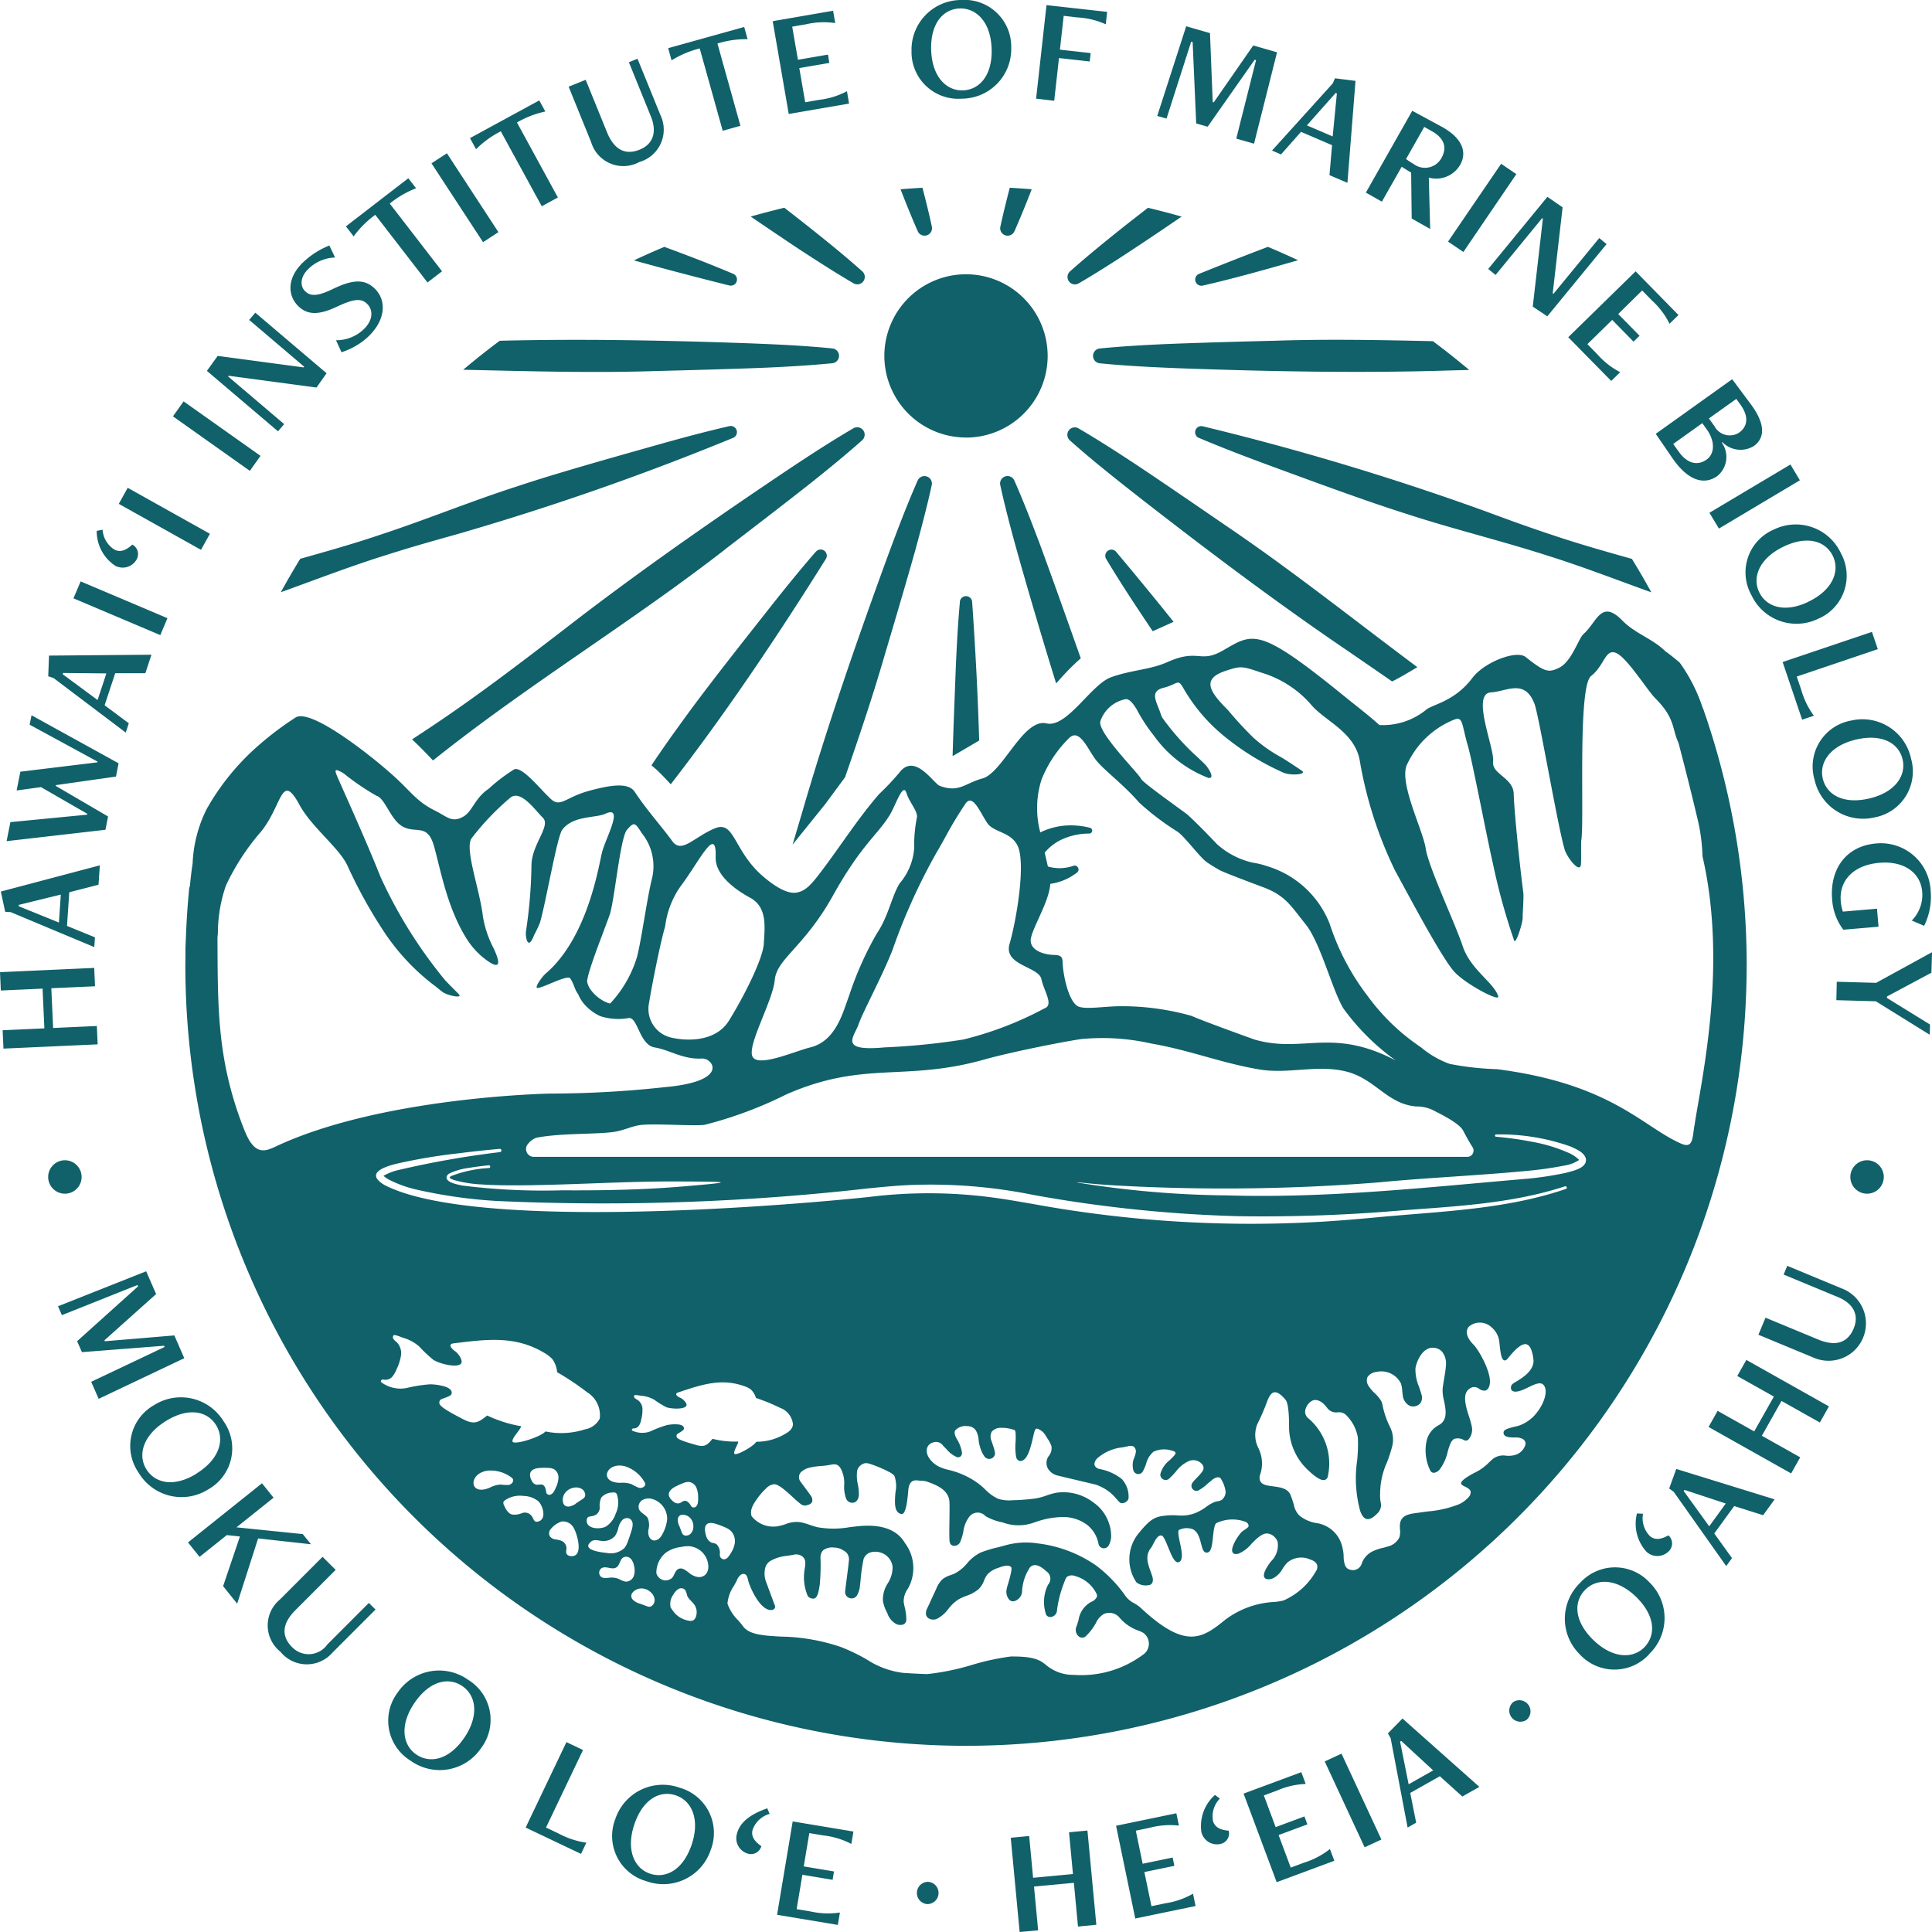 <svg xmlns="http://www.w3.org/2000/svg" xmlns:xlink="http://www.w3.org/1999/xlink" width="141" height="141" viewBox="0 0 141 141">
  <defs>
    <clipPath id="clip-path">
      <rect id="Rectangle_1056" data-name="Rectangle 1056" width="141" height="141" fill="#fff"/>
    </clipPath>
  </defs>
  <g id="Group_5845" data-name="Group 5845" clip-path="url(#clip-path)">
    <path id="Path_14625" data-name="Path 14625" d="M6.935,71.979l-3.19.145.132,2.9,3.19-.145.061,1.339-6.875.311-.061-1.34,3.046-.138-.132-2.9L.06,72.289,0,70.95l6.875-.311Zm.255-7.41-2.134.549-.167,2.457,2.04.832-.048.714L.785,66.57l-.406-.027L.06,65.066l7.226-1.912ZM1.373,66.038l-.007.1L4.3,67.328l.138-2.04-3.064.751Zm7.09-9.362L4.074,57.3l-.01.054,3.823,2.234-.192.97-7.213.83L.758,60l5.6-.543.013-.065L2.991,57.445l-1.777.244.272-1.369,5.623-.683.01-.054L2.164,52.889,2.3,52.2l6.355,3.507-.192.97Zm2.145-7.544-2.2,0-.772,2.339L9.4,52.786l-.223.678L3.907,49.483l-.387-.128.057-1.509,7.476-.064-.444,1.347Zm-6-.018-.031.094,2.545,1.88.641-1.942ZM11.7,46.35,5.361,43.666l.525-1.235,6.335,2.684ZM7.489,38.661a1.84,1.84,0,0,0,.878,1.458c.4.2.812.068,1.288-.374a.783.783,0,0,1,.31,1.094,1.163,1.163,0,0,1-1.557.45,3.02,3.02,0,0,1-1.349-2.546l.432-.082Zm7.18,1.466-6-3.356L9.32,35.6l6,3.356Zm3.566-5.764-5.612-3.977.777-1.094,5.612,3.977Zm4.867-6.08-6.411-.859-.043.049,4.091,3.479-.449.527L15.1,27.067l.788-1.093,6.269.84.043-.051-4.015-3.415.449-.527,5.2,4.419L23.1,28.281Zm1.416-3.451a2.906,2.906,0,0,0,1.995-.771c.746-.7.707-1.433.313-1.85-.43-.456-.96-.426-2.209.158-1.305.621-2.194.672-2.91-.09-.7-.745-.788-2.007.448-3.167a5.989,5.989,0,0,1,1.882-1.195l.417.876a2.911,2.911,0,0,0-1.933.819c-.593.557-.645,1.225-.283,1.61.438.464,1.025.366,2.085-.146,1.51-.724,2.367-.713,3.1.064.769.817.742,2.216-.573,3.451a5.125,5.125,0,0,1-1.927,1.115l-.4-.875ZM31.2,20.615l-3.812-4.938a7.1,7.1,0,0,0-1.578,1.576l-.564-.732L29.8,13.009l.564.732a7.035,7.035,0,0,0-1.919,1.116L32.261,19.8Zm4.055-2.94L31.491,11.92l1.125-.733,3.759,5.755Zm4.286-2.618L36.549,9.583a7.1,7.1,0,0,0-1.806,1.308L34.3,10.08l5.056-2.752.443.811a7.056,7.056,0,0,0-2.07.8l2.987,5.474-1.18.642ZM45.894,4.544l.632-.257L48.2,8.4a2.457,2.457,0,0,1-1.543,3.425,2.448,2.448,0,0,1-3.513-1.448L41.5,6.326l1.245-.5,1.553,3.82c.555,1.366,1.406,1.673,2.384,1.276,1-.406,1.278-1.3.818-2.431l-1.6-3.943Zm6.85,5L51.067,3.536a7.132,7.132,0,0,0-2.055.869l-.248-.89L54.312,1.97l.248.89a7.007,7.007,0,0,0-2.2.316l1.677,6.005Zm4.819-1.226-1.17-6.772L60.8.784l.155.9a5.722,5.722,0,0,0-2.119.086l-1.02.176.418,2.416,2.192-.377.1.607-2.192.377.431,2.493,1.02-.176a5.764,5.764,0,0,0,2.026-.627l.155.9-4.4.759ZM70.193,7.2A3.408,3.408,0,0,1,66.525,3.72,3.625,3.625,0,0,1,70.121,0,3.414,3.414,0,0,1,73.8,3.491,3.618,3.618,0,0,1,70.194,7.2Zm2.179-3.553C72.34,1.68,71.31.6,70.077.617c-1.2.02-2.153,1.036-2.121,2.948.031,1.968,1.062,3.051,2.285,3.031,1.2-.02,2.163-1.036,2.133-2.948Zm3.243,3.558.76-6.831L80.8.866l-.1.907a5.736,5.736,0,0,0-2.06-.5L77.63,1.155l-.276,2.47,2.244.249-.068.612-2.244-.249-.348,3.115L75.614,7.2Zm14.612,2.9,1.441-5.718-.1-.027L88.137,9.247,87.3,9.009l-.259-5.94-.106-.03-1.8,5.615-.678-.193L86.57,1.917l1.736.5.2,5.031.075.021,2.883-4.152,1.736.5-1.679,6.668-1.292-.368Zm6.8,2.683.189-2.193-2.266-.973L93.491,11.27l-.657-.282,4.432-4.9.161-.374,1.5.189-.59,7.441-1.3-.559Zm.543-5.966-.091-.039-2.1,2.367,1.881.807.307-3.136Zm5.457,9.125-.039-3.346-.692-.429-1.444,2.545-1.169-.661,3.386-5.971,2.111,1.143c1.578.854,1.9,1.9,1.378,2.813a2.023,2.023,0,0,1-2.282.922l.1,3.747-1.351-.764Zm.917-6.685-1.329,2.344a6.263,6.263,0,0,0,.563.369,1.371,1.371,0,0,0,2.014-.428c.439-.775.218-1.456-.683-1.966l-.566-.32Zm1.736,8.37,3.875-5.679,1.11.755L106.8,18.389Zm6.183,4.745.738-6.417-.051-.042-3.4,4.15-.537-.44,4.319-5.264,1.109.766-.721,6.275.051.042,3.343-4.073.537.439-4.326,5.273-1.057-.708Zm2.59,2.234,4.917-4.809,3.128,3.189-.653.639a5.7,5.7,0,0,0-1.275-1.693l-.723-.738L118.1,22.917l1.557,1.587-.44.43-1.557-1.587-1.809,1.77.724.738a5.742,5.742,0,0,0,1.668,1.308l-.653.639Zm6.386,7.051,5.578-3.986,1.343,1.8c1.168,1.572.991,2.536.231,3.08a1.86,1.86,0,0,1-2.288-.284l-.045.033a1.794,1.794,0,0,1-.325,2.436c-.967.691-2.155.336-3.285-1.316l-1.207-1.76Zm1.685,1.312c.635.886,1.385,1.025,2.029.565.583-.416.638-1.321.009-2.2l-.326-.456-2.123,1.517.41.573Zm2.593-1.881a1.264,1.264,0,0,0,1.807.48c.609-.436.729-1.156.114-2.014l-.32-.447-2,1.427Zm-.36,6.331L130.67,33.9l.688,1.152-5.908,3.523Zm3.055,5.992a3.4,3.4,0,0,1,1.659-4.775,3.631,3.631,0,0,1,4.879,1.732,3.41,3.41,0,0,1-1.664,4.789A3.625,3.625,0,0,1,127.817,43.419Zm4.141.511c1.782-.843,2.343-2.226,1.816-3.34-.514-1.083-1.834-1.53-3.566-.711-1.782.843-2.344,2.226-1.82,3.33C128.9,44.292,130.227,44.748,131.958,43.931Zm-1.855,4.39,6.52-2.2.427,1.26-5.915,2,.324.959a6.015,6.015,0,0,0,.924,1.9l-.856.288L130.1,48.321Zm2.319,8.55a3.406,3.406,0,0,1,2.691-4.281,3.628,3.628,0,0,1,4.364,2.782,3.411,3.411,0,0,1-2.7,4.294A3.621,3.621,0,0,1,132.422,56.871Zm3.921,1.427c1.926-.421,2.785-1.645,2.521-2.847-.257-1.171-1.443-1.9-3.315-1.492-1.925.421-2.785,1.645-2.522,2.837.257,1.171,1.444,1.912,3.316,1.5Zm.647,8.024.112,1.315-2.567.219a4.086,4.086,0,0,1-.817-2.193c-.192-2.246,1.034-3.918,3.2-4.1A3.632,3.632,0,0,1,140.9,65a4.752,4.752,0,0,1-.476,2.568l-.9-.387a2.649,2.649,0,0,0,.758-2.117c-.112-1.315-1.266-2.254-3.119-2.095-1.953.167-2.946,1.345-2.822,2.791a3.136,3.136,0,0,0,.154.771l2.491-.213Zm-2.935,5.331,2.872.081L141,69.494l-.042,1.495-3.243,1.735,0,.11,3.14,1.936-.021.747-3.93-2.442-2.884-.081Zm-127.4,29.2,5.362-2.543-.04-.091-5.993.467-.35-.8,4.447-4-.044-.1-5.514,2.2-.283-.648,6.433-2.553.726,1.662L7.623,97.816l.031.07,5.07-.425.726,1.662L7.2,102.09l-.541-1.236Zm3.476,6.644a3.421,3.421,0,0,1,1.131-4.953,3.651,3.651,0,0,1,5.066,1.194,3.427,3.427,0,0,1-1.135,4.969,3.646,3.646,0,0,1-5.063-1.211Zm4.2.057c1.688-1.037,2.1-2.484,1.446-3.538-.632-1.026-2-1.326-3.642-.318-1.688,1.037-2.1,2.483-1.451,3.528C11.316,108.255,12.69,108.564,14.331,107.556Zm1.955,8.215,1.229-3.631-.958-.1-1.987,1.589-.844-1.053,5.4-4.318.844,1.052-2.705,2.163,4.836.494.6.742-3.859-.426-1.528,4.762-1.024-1.277Zm10.638,1.219.486.484-3.159,3.161a2.477,2.477,0,0,1-3.78-.082,2.452,2.452,0,0,1-.035-3.814l3.111-3.114.956.952-2.932,2.934c-1.048,1.049-1,1.956-.247,2.706a1.671,1.671,0,0,0,2.575-.2ZM29.969,128.5a3.421,3.421,0,0,1-.935-4.994,3.652,3.652,0,0,1,5.125-.916,3.426,3.426,0,0,1,.938,5.01A3.644,3.644,0,0,1,29.969,128.5Zm3.872-1.615c1.135-1.622.934-3.111-.082-3.819-.989-.69-2.364-.422-3.468,1.155-1.135,1.622-.934,3.11.073,3.812C31.353,128.722,32.737,128.461,33.841,126.884Zm4.521,6.493,2.977-6.236,1.21.575-2.7,5.659.92.437a6.088,6.088,0,0,0,2.023.669l-.39.817-4.038-1.921Zm8.807,3.912a3.422,3.422,0,0,1-2.256-4.554,3.648,3.648,0,0,1,4.683-2.268,3.429,3.429,0,0,1,2.264,4.568,3.643,3.643,0,0,1-4.691,2.255Zm3.288-2.6c.652-1.869.055-3.247-1.117-3.655-1.139-.4-2.39.234-3.024,2.05-.652,1.87-.055,3.247,1.106,3.651C48.561,137.13,49.823,136.5,50.457,134.687Zm5.71-2.31a1.847,1.847,0,0,0-1.246,1.174c-.108.439.107.811.644,1.183a.789.789,0,0,1-1.01.537,1.167,1.167,0,0,1-.776-1.431c.23-.934,1.13-1.487,2.217-1.869l.174.407Zm.545,7.363,1.139-6.814,4.433.739-.152.906a5.74,5.74,0,0,0-2.04-.621l-1.027-.171-.406,2.431,2.206.368-.1.61-2.206-.367-.419,2.508,1.027.171a5.773,5.773,0,0,0,2.131.075l-.152.906-4.433-.74Zm10.961-.78a.813.813,0,0,1,.067-1.624.813.813,0,0,1-.065,1.624Zm11,1.639-.3-3.191-2.909.273.3,3.192L74.415,141l-.649-6.878,1.344-.127.287,3.049,2.909-.274-.287-3.048,1.344-.127.649,6.878Zm4.179-.591-1.4-6.765,4.4-.911.187.9a5.755,5.755,0,0,0-2.127.158l-1.019.211.5,2.415,2.189-.453.125.606-2.189.453.516,2.49,1.019-.211a5.777,5.777,0,0,0,2.014-.7l.187.9-4.4.911Zm6.175-8.748a1.848,1.848,0,0,0-.5,1.639c.125.435.5.65,1.148.705a.787.787,0,0,1-.607.968,1.17,1.17,0,0,1-1.387-.856,3.037,3.037,0,0,1,.989-2.722Zm4.15,6.112L90.759,130.9l4.213-1.565.32.86a5.732,5.732,0,0,0-2.078.477l-.976.363.861,2.31,2.1-.779.215.58-2.1.779L94.2,136.3l.976-.363a5.774,5.774,0,0,0,1.885-.995l.32.86-4.213,1.565Zm6.415-2.556-2.912-6.267,1.225-.568,2.912,6.267Zm7.131-3.707-1.644-1.482-2.157,1.222.432,2.171-.625.355-1.237-6.518-.2-.356,1.064-1.085,5.612,4.99-1.242.7Zm-4.458-4.056-.086.049.625,3.115,1.791-1.015Zm9.144-1.537a.813.813,0,0,1-.972-1.3.813.813,0,0,1,.972,1.3Zm8.971-4.813a3.433,3.433,0,0,1-5.088.029,3.64,3.64,0,0,1,.011-5.2,3.438,3.438,0,0,1,5.1-.029A3.632,3.632,0,0,1,120.374,120.7Zm-.9-4.092c-1.4-1.4-2.9-1.472-3.779-.6-.857.85-.837,2.248.519,3.613,1.4,1.4,2.9,1.473,3.771.608C120.842,119.383,120.83,117.977,119.474,116.611Zm.43-6.138a1.846,1.846,0,0,0,.508,1.635c.349.29.777.26,1.347-.058a.789.789,0,0,1,.039,1.143,1.17,1.17,0,0,1-1.629.066,3.04,3.04,0,0,1-.707-2.809l.443.023Zm8.768.106-2.113-.669-1.455,2,1.293,1.8-.422.581-3.831-5.42-.332-.24.518-1.429,7.179,2.22-.839,1.155Zm-5.741-1.847-.059.081,1.862,2.576,1.209-1.664Zm9.879-4.92-2.8-1.573-1.434,2.542,2.8,1.573-.662,1.175-6.028-3.391.662-1.175,2.671,1.5,1.435-2.543-2.672-1.5.663-1.175,6.028,3.391Zm-2.643-10.8.263-.633,4.13,1.713A2.727,2.727,0,0,1,132.4,99.1l-4.069-1.688.518-1.246,3.834,1.59c1.371.569,2.191.179,2.6-.8.417-1-.03-1.831-1.163-2.3l-3.957-1.641ZM127.476,70.5a56.76,56.76,0,0,0-2.868-17.868c-.005-.018-.012-.035-.017-.053-.037-.112-.088-.262-.149-.436s-.107-.322-.163-.481l0,.044a12.066,12.066,0,0,0-1.689-3.343c-.332-.29-.682-.569-1.05-.833-.929-.92-2.208-1.287-3.134-2.238-1.565-1.6-1.853.113-2.833.972-.372.326-.867,2.031-1.8,2.477-.743.355-1.015.338-2.424-.788-.677-.54-3.019.368-3.89,1.52-1.3,1.724-2.864,1.913-3.373,2.322a4.991,4.991,0,0,1-3.417,1.118c-.845-.761-1.535-1.269-2.518-2.069-6.254-5.086-6.661-4.672-8.847-3.4-1.769,1.032-1.773-.164-4.13.887-1.245.554-2.652.57-4.1,1.1s-3.207,3.711-4.7,3.364c-1.7-.394-3.186,3.6-4.671,4.016-1.309.365-1.716,1.06-3.114.544-.458-.17-1.837-2.482-2.974-.943a18.73,18.73,0,0,1-1.455,1.54C62.6,59.748,61.38,61.7,59.888,63.661c-.675.889-1.109,1.389-1.782,1.484-.259.036-.95.069-2.41-1.179-2.165-1.85-2.072-4.107-3.51-3.517-1.561.642-2.433,1.893-3.13.929-.769-1.066-1.874-2.28-2.721-3.575-.458-.7-1.678-.541-3.354-.085s-2.068,1.226-2.753.617c-.738-.655-2.067-2.391-2.687-2.194a12.408,12.408,0,0,0-1.889,1.436c-1.014.676-1.161,1.643-1.856,2.032-.824.46-1.187-.022-2.026-.437-1.391-.689-1.74-1.375-3.106-2.6-1.775-1.591-6.081-4.949-7.12-4.189a22.8,22.8,0,0,0-3.276,2.564,17.744,17.744,0,0,0-2.857,3.539c-.124.2-.205.357-.294.494a9.707,9.707,0,0,0-1.059,4.041c-.081.51-.15,1.127-.213,1.767l-.021-.1q-.149,1.456-.222,2.932-.022.438-.037.879c-.016.354-.031.7-.031.779,0,.121,0,.243,0,.364,0,.287-.007.573-.007.861a56.973,56.973,0,0,0,113.945.266c0-.012,0-.025,0-.037V70.5ZM78.7,63.381a.282.282,0,0,0-.347-.2,3.018,3.018,0,0,1-1.878.056c-.068-.309-.149-.65-.234-1.008a3.625,3.625,0,0,1,1.2-.939,4.737,4.737,0,0,1,2.043-.455.215.215,0,0,0,.055-.425,5.694,5.694,0,0,0-1.795-.159,5.03,5.03,0,0,0-1.822.5,6.879,6.879,0,0,1,.089-3.85,8.8,8.8,0,0,1,2.048-3.068c.7-.634,1.267.693,1.82,1.492s2,1.8,3.267,3.256a19.172,19.172,0,0,0,2.8,2.123c.559.4,1.628,1.873,2.129,2.219.28.192.572.372.871.543.163.132,2.407.972,3.228,1.278,1.631.61,2,1.325,3.1,2.695s1.889,4.625,2.747,6.128a16.744,16.744,0,0,0,3.843,3.828c-4.672-2.444-6.746-.5-10.3-1.525,0,0-3.5-1.25-4.623-1.735a18.657,18.657,0,0,0-5.077-.7c-1.284-.009-2.8.3-3.27-.039-.63-.453-.97-2.16-1.029-2.924-.038-.486.052-.766-.628-.779s-1.658-.279-1.715-1,1.354-2.819,1.428-4.188a4.065,4.065,0,0,0,1.652-.614c.172-.133.473-.237.4-.507ZM33.091,86.107a8.935,8.935,0,0,0,2.108.338c.96.064,1.925.066,2.891.06,3.861-.031,7.74-.312,11.6-.279,3.8.013,3.968.043.014.374-2.9.241-5.8.286-8.71.271a47.327,47.327,0,0,1-7.271-.351c-.317-.076-1.328-.231-1.1-.716a.545.545,0,0,1,.168-.159,4.639,4.639,0,0,1,1.43-.41c.481-.082.963-.141,1.446-.19a.1.1,0,0,1,.021.2,8.879,8.879,0,0,0-2.773.591c-.048.034-.093.065-.1.1.037.074.158.124.268.168Zm5.834-1.679a.568.568,0,0,1-.383-.952,1.349,1.349,0,0,1,.613-.445c1.722-.326,3.838-.236,5.429-.394.952-.1,1.484-.472,2.277-.543,1.088-.1,3.991.106,4.586-.009a29.458,29.458,0,0,0,5.932-2.211c5.7-2.5,8.632-.908,14.446-2.546,1.752-.493,5.271-1.216,7.039-1.49a16.056,16.056,0,0,1,5.16.322c2.837.487,5.025,1.4,7.864,1.887,2.138.367,4.27-.382,6.394.163,2.094.539,2.949,2.354,5.063,2.541a2.829,2.829,0,0,1,1.174.237c.376.206,1.951.924,2.268,1.535.143.275.441.826.676,1.19a.458.458,0,0,1-.353.715H38.925ZM68.423,62.1c.717-1.221.933-1.786,2.029-3.433.539-.811,1.088.654,1.612,1.417.491.715,1.938.622,2.3,1.907.436,1.544-.229,5.331-.686,6.9S75.8,70.536,76,71.449s.927,1.906.218,2.148a25.1,25.1,0,0,1-5.92,2.27,50.635,50.635,0,0,1-5.744.573c-3.391.316-2.215-.759-1.9-1.672s1.742-3.537,2.486-5.449A43.579,43.579,0,0,1,68.42,62.1Zm-7.644,3.28c2.086-3.738,3.2-4.366,4.143-5.877.456-.732.981-2.463,1.238-1.613.195.642.849,1.346.756,1.769a10.82,10.82,0,0,0-.2,2.27,4.418,4.418,0,0,1-1.057,2.539c-.571.913-.828,2.425-1.658,3.643a24.17,24.17,0,0,0-2.029,4.545c-.457,1.227-.963,3.327-2.833,3.784-1.144.279-3.857,1.508-4.228.652s1.49-4.037,1.633-5.577S58.693,69.118,60.779,65.382ZM49.659,64.7c1.387-1.842,2.645-4.565,2.571-2.138-.039,1.287,1.39,2.345,2.522,2.96,1.276.692,1.054,2.178.993,3.344-.057,1.084-1.421,3.81-2.543,5.62-.993,1.6-3.14,1.475-4.143,1.255a2.147,2.147,0,0,1-1.686-2.568c.21-1.325.857-4.536,1.172-5.564a6.413,6.413,0,0,1,1.114-2.91Zm-3.9-4.14c.5-.571.571-.571,1.067.228a3.845,3.845,0,0,1,.775,3.256c-.382,1.484-.776,4.527-1.119,5.82a8.644,8.644,0,0,1-1.954,3.377c-.657-.142-1.638-.947-1.681-1.666.026-.138.055-.278.091-.417.3-1.141,1.219-3.424,1.562-4.413s.763-5.615,1.258-6.185ZM17.871,82.569c-2.027-5.075-1.972-8.888-2-13.976a3.244,3.244,0,0,1,.03-.451,10.725,10.725,0,0,1,.585-3.509A16.906,16.906,0,0,1,18.959,60.8c1.655-1.921,1.531-4.582,2.9-2.057.886,1.636,2.942,3.173,3.513,4.466a35.056,35.056,0,0,0,2.705,4.869,15.931,15.931,0,0,0,3.772,3.956c.152.129.3.248.447.359.341.256,1.484.5,1.2.179-.1-.116-.937-.938-1.04-1.07A34.163,34.163,0,0,1,27.772,64c-1.067-2.7-3.01-6.961-3.163-7.342s-.291-.672.472-.215a18,18,0,0,0,2.4,1.636c.648.19,1.029,1.826,1.982,2.283s1.739-.241,2.2,1.356.914,4.337,2.286,6.619a5.7,5.7,0,0,0,1.291,1.529c.443.356,1.716,1.333.785-.659a7.614,7.614,0,0,1-.78-2.315c-.229-1.979-1.359-4.954-.826-5.714A18.81,18.81,0,0,1,37.264,58.2c.768-.575,1.83.977,2.345,1.469.644.614-.861,1.98-.823,3.578a35.171,35.171,0,0,1-.4,4.727c-.053.343.123,1.516.6.256a8.151,8.151,0,0,0,.414-.873c.419-1.369,1.253-6.291,1.633-6.8.792-1.054,2.423-.836,3.148-1.17,1.4-.646.02,1.766-.247,2.832-.24.957-1.033,6.22-4.127,8.848-.23.2-.866,1.064-.564,1.038.466-.04,2.17-.99,2.372-.7.277.4.315.8.556,1.119a.292.292,0,0,0,.021.021,2.618,2.618,0,0,0,.563.865,3.452,3.452,0,0,0,1.052.749,4.289,4.289,0,0,0,2.035.146c.705-.168.8,1.95,1.938,2.14s2.048.884,3.458.809c.78-.042,2.076,1.668-2.746,2.09a76.821,76.821,0,0,1-8.3.466s-12.3.21-20.084,3.87c-.746.351-1.522.664-2.23-1.109Zm14.2,19.844a.272.272,0,0,1,.082-.265c.166-.107.744-.226.8-.416.086-.3-.251-.48-.589-.568a3.993,3.993,0,0,0-.972-.135,10.271,10.271,0,0,0-1.749.277,2.343,2.343,0,0,1-1.827-.436.125.125,0,0,1,.023-.154c.067-.058.167-.028.255-.017a.666.666,0,0,0,.549-.243,1.939,1.939,0,0,0,.306-.54,3.446,3.446,0,0,0,.315-.99,1.154,1.154,0,0,0-.3-.96,1.658,1.658,0,0,1-.226-.213.254.254,0,0,1-.029-.288c.077-.106.573.13.7.163a3.129,3.129,0,0,1,1.189.644,9.279,9.279,0,0,0,1.054.989c.521.3,1.787.6,2.012.231.133-.221-.235-.745-.455-.88-.1-.06-.637-.507-.1-.573,2.434-.3,4.495-.569,6.6.687a2.525,2.525,0,0,1,.606.467,1.931,1.931,0,0,1,.345.953,19.1,19.1,0,0,1,2.181,1.458,1.961,1.961,0,0,1,.929,1.925,1.5,1.5,0,0,1-1.095.792,5.634,5.634,0,0,1-2.869.148c-.324.4-2.322,1.033-2.4.732-.063-.252.568-.844.632-1.112a9.479,9.479,0,0,1-2.482-.783c-.571.443-.886.724-1.728.283-.556-.291-1.737-.878-1.763-1.173Zm3.676,6.156c-1.522.661-1.595-1.045-.157-1.239a2.531,2.531,0,0,1,1.676.456.436.436,0,0,1,.163.156c.092.181-.1.393-.3.43a3.461,3.461,0,0,1-.609-.029,1.988,1.988,0,0,0-.771.226Zm3.548,2.47c-.324.09-.324-.146-.466-.356a.607.607,0,0,0-.754-.245,1.375,1.375,0,0,1-.705.093c-.3-.084-.464-.4-.59-.685a.319.319,0,0,1-.038-.226.28.28,0,0,1,.089-.111,1.91,1.91,0,0,1,1.374-.332,1.75,1.75,0,0,1,1.087.39C39.611,109.871,39.924,110.862,39.29,111.039Zm.589-2.062a.392.392,0,0,1-.029-.122c-.025-.21-.1-.462-.3-.512a2.73,2.73,0,0,0-.371.017.478.478,0,0,1-.366-.27c-.323-.6-.052-.927.587-.957a5.483,5.483,0,0,1,.666,0,.874.874,0,0,1,.374.1.7.7,0,0,1,.312.616,1.817,1.817,0,0,1-.18.695,2.008,2.008,0,0,1-.163.325.5.5,0,0,1-.243.211.237.237,0,0,1-.285-.1Zm1.711,4.58a.328.328,0,0,1-.267-.2.788.788,0,0,1,.013-.307A.61.61,0,0,0,41,112.46a1.811,1.811,0,0,0-.47-.112.585.585,0,0,1-.406-.236.465.465,0,0,1,.026-.462,1.721,1.721,0,0,1,.842-.609.883.883,0,0,1,.83.392c.269.369.878,2.312-.236,2.125Zm1.074-4.295a.534.534,0,0,1-.175.155l-.452.3.012-.018a.311.311,0,0,1-.137.108,1.2,1.2,0,0,1-.363.138.412.412,0,0,1-.361-.1.435.435,0,0,1-.1-.2.84.84,0,0,1,.167-.716,1.023,1.023,0,0,1,.65-.361.82.82,0,0,1,.522.083.534.534,0,0,1,.277.433.339.339,0,0,1-.044.182Zm.635,1.364a.607.607,0,0,0,.462-.643,1.39,1.39,0,0,1,.124-.7,1.094,1.094,0,0,1,.832-.356.311.311,0,0,1,.227.033.274.274,0,0,1,.078.119,1.9,1.9,0,0,1-.1,1.408,1.75,1.75,0,0,1-.7.917c-.388.218-1.43.217-1.408-.439.012-.336.238-.265.481-.337Zm3.586-7.817a.838.838,0,0,0-.354-.639,1.126,1.126,0,0,1-.191-.119.185.185,0,0,1-.063-.2c.039-.086.426.011.521.015a2.277,2.277,0,0,1,.939.285,6.667,6.667,0,0,0,.892.551c.413.134,1.359.169,1.464-.127.063-.176-.274-.495-.451-.561-.076-.028-.527-.268-.15-.393,1.688-.563,3.113-1.054,4.791-.467a1.861,1.861,0,0,1,.5.243,1.4,1.4,0,0,1,.383.628,14,14,0,0,1,1.762.721,1.426,1.426,0,0,1,.94,1.234c-.072.412-.409.57-.664.721a4.081,4.081,0,0,1-2.018.521c-.172.327-1.5,1.069-1.6.867-.081-.169.281-.682.287-.882a6.786,6.786,0,0,1-1.878-.2c-.342.4-.525.643-1.187.452-.438-.127-1.362-.373-1.424-.579a.2.2,0,0,1,.021-.2c.1-.1.5-.269.507-.411.017-.227-.248-.305-.5-.318A2.968,2.968,0,0,0,48.7,104a7.374,7.374,0,0,0-1.2.451,1.711,1.711,0,0,1-1.362-.045.091.091,0,0,1-.007-.113c.039-.05.115-.044.179-.049a.48.48,0,0,0,.355-.252,1.423,1.423,0,0,0,.14-.428,2.467,2.467,0,0,0,.08-.75Zm2.628,8.422a1.1,1.1,0,0,1-.05-.342.365.365,0,0,1,.161-.293.382.382,0,0,1,.191-.047.758.758,0,0,1,.593.284.905.905,0,0,1,.188.637.743.743,0,0,1-.174.438.477.477,0,0,1-.432.157.3.3,0,0,1-.15-.075.465.465,0,0,1-.1-.182l-.17-.452.014.015a.278.278,0,0,1-.068-.141Zm.978-1.251a.358.358,0,0,1-.076-.1c-.109-.181-.277-.382-.485-.345-.123.023-.215.126-.332.167a.477.477,0,0,1-.443-.1c-.541-.423-.426-.826.146-1.113a5.287,5.287,0,0,1,.609-.27.9.9,0,0,1,.381-.064.7.7,0,0,1,.536.436,1.824,1.824,0,0,1,.119.707,1.974,1.974,0,0,1-.017.362.485.485,0,0,1-.137.291.239.239,0,0,1-.3.025Zm-3.213.822c-.159-.271-.537-.377-.652-.669a.571.571,0,0,1,.272-.669.961.961,0,0,1,.764-.046,1.508,1.508,0,0,1,1.024,1.457,2.778,2.778,0,0,1-.347,1.085c-.371.761-1.129.542-1.025-.3A1.359,1.359,0,0,0,47.277,110.8ZM47,108.1a.444.444,0,0,1,.089.206c.013.2-.25.323-.448.278a3.441,3.441,0,0,1-.549-.266,1.963,1.963,0,0,0-.8-.1c-1.659.009-1.053-1.589.346-1.2a2.523,2.523,0,0,1,1.36,1.08Zm-3.877,4.417c.267-.225.6-.047.909-.055a1.078,1.078,0,0,0,.856-.372,1.716,1.716,0,0,0,.238-.575,1.286,1.286,0,0,1,.272-.557.483.483,0,0,1,.568-.119.475.475,0,0,1,.206.383,1.292,1.292,0,0,1-.073.443c-.081.278-.174.553-.274.824a1.635,1.635,0,0,1-.255.488,1.466,1.466,0,0,1-1.3.356C43.936,113.3,42.393,113.134,43.125,112.52Zm2.072,2.732a1.35,1.35,0,0,0-.636-.113c-.231.014-.486.083-.678-.046a.4.4,0,0,1,.012-.636c.344-.214.789.167,1.117-.082.282-.214.221-.749.687-.76a.5.5,0,0,1,.393.212,1.111,1.111,0,0,1,.176.425,1.3,1.3,0,0,1-.009.762.623.623,0,0,1-.586.421,1.524,1.524,0,0,1-.477-.183Zm2.392,1.941a.336.336,0,0,1-.172.073.536.536,0,0,1-.229-.048l-.507-.188H46.7a.329.329,0,0,1-.168-.048,1.248,1.248,0,0,1-.327-.21.409.409,0,0,1-.131-.351.442.442,0,0,1,.1-.2.849.849,0,0,1,.677-.291,1.018,1.018,0,0,1,.677.31.819.819,0,0,1,.243.469.533.533,0,0,1-.184.48Zm3.2.81a.467.467,0,0,1-.186.249.46.46,0,0,1-.289.038,1.774,1.774,0,0,1-1.356-.985l.036.162a1.137,1.137,0,0,1,.158-1.1,1.014,1.014,0,0,1,.372-.4.387.387,0,0,1,.486.082,1.463,1.463,0,0,1,.137.389c.107.293.4.459.559.721A.978.978,0,0,1,50.785,118Zm.686-3.07a.689.689,0,0,1-.587.155,1.3,1.3,0,0,1-.562-.27c-.239-.185-.524-.436-.8-.314-.251.109-.294.443-.47.652a.7.7,0,0,1-1.152-.346,1.9,1.9,0,0,1,.713-1.508,2.451,2.451,0,0,1,1.093-.4,2.587,2.587,0,0,1,.588-.055,1.522,1.522,0,0,1,1.4,1.53A.809.809,0,0,1,51.47,114.933Zm1.074-1.361a.515.515,0,0,1-.013-.154.856.856,0,0,0-.25-.72c-.124-.083-.267-.071-.4-.134a.76.76,0,0,1-.349-.464c-.256-.838.076-1.1.759-.868a6.346,6.346,0,0,1,.707.277,1.2,1.2,0,0,1,.383.267,1.094,1.094,0,0,1,.243.844,1.865,1.865,0,0,1-.29.732,1.65,1.65,0,0,1-.22.309.392.392,0,0,1-.289.144.331.331,0,0,1-.287-.233Zm43.535,1.022a5.044,5.044,0,0,1-2.4,2.21,3.924,3.924,0,0,1-.688.113,6.461,6.461,0,0,0-3.614,1.329c-1.707,1.395-2.917,2.1-6.152-.921a2.52,2.52,0,0,0-.442-.307,1.844,1.844,0,0,1-.62-.5,9.873,9.873,0,0,0-2.189-2.276,9.468,9.468,0,0,0-4.25-1.6c-.124-.018-.24-.033-.354-.043a5.575,5.575,0,0,0-2.018.189c-.179.051-.363.1-.547.144a9.059,9.059,0,0,0-1.224.37,2.971,2.971,0,0,0-1,.793,2.9,2.9,0,0,1-.977.776c-.071.029-.144.055-.217.082a1.905,1.905,0,0,0-.6.3,1.932,1.932,0,0,0-.456.694l-.654,1.414a.783.783,0,0,0-.1.479.434.434,0,0,0,.234.293.669.669,0,0,0,.543.026,2.468,2.468,0,0,0,.869-.75,2.9,2.9,0,0,1,.742-.69,4.906,4.906,0,0,1,.546-.244,2.878,2.878,0,0,0,.908-.494,1.7,1.7,0,0,0,.393-.622,2.04,2.04,0,0,1,.238-.442,1.785,1.785,0,0,1,.81-.491l.016-.006c.234-.089.721-.274.92-.038.091.108-.121.839-.223,1.189a3.462,3.462,0,0,0-.12.47.888.888,0,0,0,.192.7.38.38,0,0,0,.426.1.788.788,0,0,0,.515-.63,3.473,3.473,0,0,1,.584-1.826.576.576,0,0,1,.15-.11c.262-.128.6,0,1.02.389a.65.65,0,0,1,.146.993c-.029.058-.056.116-.081.174a2.834,2.834,0,0,0-.055,2.027.36.36,0,0,0,.338.157.519.519,0,0,0,.452-.527,8.641,8.641,0,0,1,.577-2.13.713.713,0,0,1,.151-.278.62.62,0,0,1,.562-.064,2.457,2.457,0,0,1,1.578,1.273.325.325,0,0,1,.04.26.754.754,0,0,1-.414.362,1.808,1.808,0,0,0-.926,1.335c-.054.177-.108.361-.182.555a.623.623,0,0,0,.236.659.4.4,0,0,0,.517-.083,3.949,3.949,0,0,0,.7-.927,1.458,1.458,0,0,1,.573-.653.971.971,0,0,1,1.106.213,3.25,3.25,0,0,0,1.451,1.009,2.431,2.431,0,0,1,.315.144.972.972,0,0,1-.055,1.635,7.537,7.537,0,0,1-5.016,1.439,3.058,3.058,0,0,1-1.989-.7c-.406-.329-.792-.641-2.428-.641h-.171a17.86,17.86,0,0,0-2.784.6,17.96,17.96,0,0,1-3.321.686c-.526-.021-1.138-.047-1.749-.09a6.206,6.206,0,0,1-2.644-.971,13.885,13.885,0,0,0-1.894-.914,14.239,14.239,0,0,0-4.381-.763c-1.31-.074-2.346-.133-2.8-.794a4.71,4.71,0,0,0-.311-.379,3.177,3.177,0,0,1-.793-1.239,2.755,2.755,0,0,1,.477-1.3c.076-.14.148-.27.2-.375a.927.927,0,0,1,.319-.438.308.308,0,0,1,.264-.034c.155.059.2.237.244.427.01.044.022.088.034.13.139.48.847,2.065,1.628,2.063a.558.558,0,0,0,.122-.013.25.25,0,0,0,.193-.255l-.657-1.775a1.715,1.715,0,0,1-.089-.932.852.852,0,0,1,.4-.609,2.961,2.961,0,0,1,1.2-.37c.159-.024.324-.047.5-.085a.761.761,0,0,1,.583.094c.331.216.277.555.221.914-.013.084-.026.167-.034.248a3.469,3.469,0,0,0,.259,1.767.506.506,0,0,0,.462.179c.24-.059.328-.493.392-.9.008-.045.013-.085.018-.112a15.778,15.778,0,0,0,.055-1.911.781.781,0,0,1,.184-.595,1.11,1.11,0,0,1,.835-.2,1.136,1.136,0,0,1,.64.2l.051.027a.7.7,0,0,1,.367.657c-.013.209-.094.836-.165,1.388-.051.394-.1.764-.114.92a.457.457,0,0,0,.34.494.453.453,0,0,0,.543-.233,1.784,1.784,0,0,0,.171-.47c.018-.108.044-.347.074-.623a12.051,12.051,0,0,1,.217-1.523.79.79,0,0,1,.543-.5,1.314,1.314,0,0,1,1.112.238,1.234,1.234,0,0,1,.461.822,2.148,2.148,0,0,1-.349,1.205,2.193,2.193,0,0,0-.355,1.29,2.615,2.615,0,0,0,.269.784l.055.115a1.389,1.389,0,0,0,.647.785.662.662,0,0,0,.552.018.383.383,0,0,0,.184-.307,3.757,3.757,0,0,0-.124-.968c-.03-.145-.056-.269-.069-.359a1.583,1.583,0,0,1,.291-.938c.048-.088.1-.177.141-.267a3.046,3.046,0,0,0-.34-3.091c-.563-.963-1.675-1.378-3.3-1.236-.24.021-.486.051-.724.079a6.746,6.746,0,0,1-2.35.006c-.189-.045-.378-.108-.56-.169a5.943,5.943,0,0,0-.645-.19,2.1,2.1,0,0,0-1.135.136,4.029,4.029,0,0,1-.58.153,2.02,2.02,0,0,1-1.894-.737c-.163-.472.158-.926.415-1.291a4.629,4.629,0,0,1,.624-.718.939.939,0,0,1,.609-.323c.34,0,.948.568,1.394.979a6.237,6.237,0,0,0,.5.432.5.5,0,0,0,.485.125c.022-.01.05-.018.08-.029a.434.434,0,0,0,.312-.224.558.558,0,0,0-.116-.469c-.024-.04-.176-.247-.408-.559-.136-.184-.27-.365-.34-.461a.53.53,0,0,1,.123-.741,1.463,1.463,0,0,1,.409-.225,4.708,4.708,0,0,1,.959-.156,6.906,6.906,0,0,0,.728-.093.977.977,0,0,1,.359-.025c.328.066.473.466.572.85a2.265,2.265,0,0,1,.051.641,2.447,2.447,0,0,0,.152,1.036.491.491,0,0,0,.5.269c.108-.015.367-.094.418-.542a3.522,3.522,0,0,0-.071-.781,2.8,2.8,0,0,1-.051-1.023.754.754,0,0,1,.6-.543,1.017,1.017,0,0,1,.392.074,8.814,8.814,0,0,1,1.344.573,1.1,1.1,0,0,1,.378.279,2.19,2.19,0,0,1,.08,1.194c-.059.727-.119,1.478.422,1.592a.154.154,0,0,0,.131-.032c.175-.129.3-.671.383-1.707,0-.038.005-.063.007-.072.093-.716.505-.664.778-.628.047.006.089.01.12.011a1.447,1.447,0,0,1,.477.071c.768.271,1.59.632,1.622,1.5.013.33.005.779,0,1.254-.009.541-.018,1.1,0,1.485.008.138.023.4.306.44a.478.478,0,0,0,.468-.259,3.716,3.716,0,0,0,.242-.8,2.265,2.265,0,0,1,.423-1.052.769.769,0,0,1,1.182-.069c.025.019.043.033.056.041a4.071,4.071,0,0,0,1.208.431,3.3,3.3,0,0,0,2.353-.015l.114-.037a6.163,6.163,0,0,1,1.916-.341,2.9,2.9,0,0,1,1.8.588,2.3,2.3,0,0,1,.8,1.321l.01.052a.4.4,0,0,0,.739.119,1.478,1.478,0,0,0,.183-.63,2.888,2.888,0,0,0-.216-1.15,2.97,2.97,0,0,0-1.072-1.358,3.589,3.589,0,0,0-2.7-.716,4.471,4.471,0,0,0-.739.207,4.678,4.678,0,0,1-.725.2,13.793,13.793,0,0,1-1.706.14,2.8,2.8,0,0,1-1.079-.1,3.06,3.06,0,0,1-.953-.685,5.62,5.62,0,0,0-.533-.456,6,6,0,0,0-1.837-.893c-.1-.028-.195-.053-.293-.078a3.119,3.119,0,0,1-.82-.295c-.475-.283-.914-.816-.752-1.323a.586.586,0,0,1,.406-.376.623.623,0,0,1,.76.233c.035.039.071.077.108.114.054.051.107.1.162.163a2.026,2.026,0,0,0,.679.527.286.286,0,0,0,.327-.034.346.346,0,0,0,.088-.32,2.629,2.629,0,0,0-.353-.922c-.221-.377-.192-.566-.128-.657a1.035,1.035,0,0,1,.873-.305.737.737,0,0,1,.637.327,1.594,1.594,0,0,1,.193.663,2.568,2.568,0,0,0,.119.579,2.147,2.147,0,0,0,.316.654.421.421,0,0,0,.515.131.407.407,0,0,0,.239-.461,4.293,4.293,0,0,0-.164-.564c-.029-.085-.058-.17-.084-.253a.776.776,0,0,1,.012-.663.844.844,0,0,1,.65-.289,2.627,2.627,0,0,1,1.045.176.542.542,0,0,1,.052.214l0,.018a5.8,5.8,0,0,1,0,.6,4.435,4.435,0,0,0,.042,1.136.406.406,0,0,0,.235.272.372.372,0,0,0,.3-.07c.367-.234.559-1.066.7-1.674.033-.143.063-.271.089-.369.044-.16.1-.238.168-.245a.234.234,0,0,1,.1.021,1.106,1.106,0,0,1,.549.472c.046.081.1.155.144.231a2.243,2.243,0,0,1,.286.549.9.9,0,0,1-.167.694.845.845,0,0,0-.025,1.041,1.127,1.127,0,0,0,.649.417c.784.189,1.509.36,2.272.54l.5.119a3.519,3.519,0,0,1,1.071.59,3.944,3.944,0,0,1,.432.439c.093.1.179.2.251.269a.314.314,0,0,0,.321.032.472.472,0,0,0,.325-.307,1.9,1.9,0,0,0-.485-1.422,3.677,3.677,0,0,0-1.65-.741.545.545,0,0,1-.239-.124.326.326,0,0,1-.116-.248.692.692,0,0,1,.266-.455,3.311,3.311,0,0,1,1.8-.751c.115-.022.234-.046.358-.072a.642.642,0,0,1,.417,0,.445.445,0,0,1,.176.457,1.706,1.706,0,0,1-.107.359c-.026.069-.052.138-.075.21a1.423,1.423,0,0,0,0,.69.377.377,0,0,0,.308.3.368.368,0,0,0,.384-.179,3.431,3.431,0,0,0,.247-.566,1.717,1.717,0,0,1,.524-.871,1.8,1.8,0,0,1,1.332-.094c.069.013.3.065.293.193a.281.281,0,0,1-.085.154c-.106.125-.23.244-.349.36a1.877,1.877,0,0,0-.674,1,.383.383,0,0,0,.2.394.378.378,0,0,0,.432-.045,5.326,5.326,0,0,0,.479-.5l.043-.05a2.4,2.4,0,0,1,.921-.737.845.845,0,0,1,1.006.274.452.452,0,0,1,.064.291c-.027.187-.317.485-.528.7-.089.091-.166.171-.218.235a.929.929,0,0,0-.08.115.368.368,0,0,0,.033.426.352.352,0,0,0,.4.112,3.017,3.017,0,0,0,.678-.491c.072-.062.136-.116.182-.153s.064-.052.1-.078a.9.9,0,0,1,.436-.245.3.3,0,0,1,.238.061,2.248,2.248,0,0,1,.378,1.034.787.787,0,0,1-.294.557.971.971,0,0,1-.324.1c-.043.007-.081.015-.114.023a2.459,2.459,0,0,0-.675.372,3.82,3.82,0,0,1-.864.482,2.979,2.979,0,0,1-1.249.15,4.926,4.926,0,0,0-1.288.076c-.473.119-.8.318-1.509,1.188a2.993,2.993,0,0,0-.192,3.626,1.131,1.131,0,0,0,1.016.167c.135-.078.263-.263.112-.694l-.075-.21c-.246-.682-.439-1.221.017-1.8a1.68,1.68,0,0,0,.141-.249c.153-.3.363-.716.649-.626.12.038.306.49.456.854.208.506.4.984.627,1.071a.2.2,0,0,0,.162,0c.329-.154.2-.792.067-1.409-.078-.375-.186-.89-.06-.936a1.258,1.258,0,0,1,1.02-.039c.363.19.486.669.585,1.052.077.3.138.536.291.617a.258.258,0,0,0,.217.008c.251-.089.3-.6.359-1.131.046-.435.1-.93.256-1.007a2.724,2.724,0,0,1,1.916-.156c.235.065.43.138.424.392,0,.062-.2.192-.3.263a1.64,1.64,0,0,0-.191.139c-.247.231-.863,1.16-.675,1.5.046.084.154.168.417.1a2.413,2.413,0,0,0,.957-.72c.368-.373.748-.759,1.14-.759h.009a.835.835,0,0,1,.592.32.737.737,0,0,1,.178.318,1.638,1.638,0,0,1-.491,1.4,4.041,4.041,0,0,0-.394.606c-.145.3-.162.5-.05.613.176.181.58.022.584.02a1.667,1.667,0,0,0,.7-.69,3.192,3.192,0,0,1,.345-.455,1.582,1.582,0,0,1,1.669-.235c.2.066.46.192.517.423a.628.628,0,0,1-.026.331Zm15.73-11.121a2.784,2.784,0,0,1-.944.571,2.3,2.3,0,0,1-.237.062c-.467.108-.857.213-.892.393a.28.28,0,0,0,.051.239c.141.172.5.174.789.174a1.782,1.782,0,0,1,.256.01c.375.074.539.249.491.522a1.12,1.12,0,0,1-.7.729,1.827,1.827,0,0,1-.717.068,1.237,1.237,0,0,0-.951.232c-.1.085-.192.172-.285.258a3.755,3.755,0,0,1-.869.661c-.726.364-1.119.643-1.169.827-.032.123.107.192.268.272s.381.188.425.358a.515.515,0,0,1-.13.4,2.126,2.126,0,0,1-.723.538,7.943,7.943,0,0,1-2.248.52q-.291.036-.573.078c-.073.012-.149.021-.223.031-.593.078-1.266.166-1.267.954,0,.08,0,.163.009.245a1.473,1.473,0,0,1-.043.585,1.272,1.272,0,0,1-.856.671c-.122.039-.25.073-.376.105a3.306,3.306,0,0,0-.768.269,1.572,1.572,0,0,0-.742.845.671.671,0,0,1-.848.473.52.52,0,0,1-.363-.289,1.894,1.894,0,0,1-.116-.675,2.57,2.57,0,0,0-.074-.576,2.265,2.265,0,0,0-1.95-1.87,2.624,2.624,0,0,1-1.215-.552,1.5,1.5,0,0,1-.393-.774,7.3,7.3,0,0,0-.247-.72c-.2-.488-.763-.561-1.259-.627-.558-.071-1.04-.134-.993-.706a.708.708,0,0,1,.059-.213,2.54,2.54,0,0,0-.14-1.856,2.11,2.11,0,0,1-.084-1.774,15.5,15.5,0,0,0,.662-1.513c.132-.372.3-.758.568-.805a.272.272,0,0,1,.058,0c.205,0,.461.183.765.545.1.108.264.506.259,1.955a4.347,4.347,0,0,0,1.318,3.118c.621.6,1.045.857,1.3.777a.348.348,0,0,0,.221-.305,4.333,4.333,0,0,0-1.459-4.214.6.6,0,0,1-.191-.59,1.011,1.011,0,0,1,.528-.685c.438-.152.823.214,1.07.548a.814.814,0,0,0,.775.314.746.746,0,0,1,.585.182,3.024,3.024,0,0,1,.875,1.659,11.28,11.28,0,0,1-.053,1.68,9.091,9.091,0,0,0,.217,3.658c.125.366.284.564.483.608s.45-.078.756-.392a.831.831,0,0,0,.255-.861,2.659,2.659,0,0,1-.034-.6,5.6,5.6,0,0,1,.5-2.281,10.606,10.606,0,0,0,.389-1.2,2.032,2.032,0,0,0-.18-1.406.693.693,0,0,0-.028-.064,6.168,6.168,0,0,1-.5-1.481,1.156,1.156,0,0,0-.094-.313,2.684,2.684,0,0,0-.489-.593,2.816,2.816,0,0,1-.435-.509.729.729,0,0,1-.1-.634.874.874,0,0,1,.666-.4,1.6,1.6,0,0,1,1.793.848,2.211,2.211,0,0,1,.094.54c.008.085.016.17.028.254a1,1,0,0,0,.457.8.679.679,0,0,0,.843-.175.714.714,0,0,0,.061-.658c-.039-.152-.1-.328-.161-.515a3.207,3.207,0,0,1-.266-1.36c.111-.647.585-1.54,1.3-1.5a.884.884,0,0,1,.645.292,1.388,1.388,0,0,1,.279,1.012c-.022.318-.077.643-.13.957-.042.245-.084.5-.111.748a2.967,2.967,0,0,0,.1.847c.137.673.294,1.436-.394,1.8a1.725,1.725,0,0,0-.882,1.174,3.323,3.323,0,0,0,.289,2.159.3.3,0,0,0,.236.139.637.637,0,0,0,.455-.27,3.379,3.379,0,0,0,.569-1.276c.125-.438.234-.817.493-.935a.867.867,0,0,1,.7.1.281.281,0,0,0,.3-.03,1.1,1.1,0,0,0,.276-.9,5.742,5.742,0,0,0-.2-.749c-.2-.617-.441-1.385-.2-1.836a.744.744,0,0,1,.485-.36.629.629,0,0,1,.448.129.6.6,0,0,0,.459.122.46.46,0,0,0,.254-.28c.338-.762-.687-2.593-1.121-3.059-.511-.5-.64-1-.346-1.328a1.231,1.231,0,0,1,1.637.042,1.6,1.6,0,0,1,.581,1.083l.017.155c.073.678.137,1.126.34,1.184.124.036.227-.094.261-.136.618-.78,1.066-1.119,1.369-1.034.248.069.416.432.5,1.081.107.821-.827,1.382-1.276,1.652a2,2,0,0,0-.231.15.363.363,0,0,0-.1.441c.089.137.333.235,1-.073.079-.036.158-.074.235-.112.481-.232.9-.433,1.124-.159.376.455-.026,1.592-.844,2.387Zm2.466-16.7c-4.3,1.475-8.911,1.625-13.4,2.035-1.48.141-3.042.276-4.511.363a88.187,88.187,0,0,1-21.071-1.316c-.991-.166-1.976-.347-2.964-.471a35.248,35.248,0,0,0-8.941-.02c-7.728.8-28.983,2.382-35.311-.867-1.471-.859-.06-1.34.9-1.573a41.088,41.088,0,0,1,4.482-.751q1.5-.19,3-.324a.119.119,0,0,1,.026.237A67.722,67.722,0,0,0,29.1,85.385a4.038,4.038,0,0,0-1.11.428,1.961,1.961,0,0,0,.347.252,8.531,8.531,0,0,0,2.047.75,35.868,35.868,0,0,0,5.913.836,171.224,171.224,0,0,0,27.028-.917c1-.1,2.006-.2,3.019-.246a37.665,37.665,0,0,1,9.063.719A98.665,98.665,0,0,0,90.33,88.759a118.51,118.51,0,0,0,12.019-.427c3.991-.3,8.038-.5,11.861-1.752a.1.1,0,0,1,.067.2Zm.026-1.18a23.915,23.915,0,0,1-2.744.426c-7.316.624-14.612,1.447-21.952,1.226a71.553,71.553,0,0,1-10.977-.938.027.027,0,0,1,.03-.022c.909.1,1.82.183,2.733.233a142.546,142.546,0,0,0,19.16-.218c3.642-.351,7.308-.5,10.945-.85a26.13,26.13,0,0,0,2.683-.385,2.557,2.557,0,0,0,1.053-.4.171.171,0,0,0-.028-.051,2.512,2.512,0,0,0-.756-.486,11.478,11.478,0,0,0-2.566-.783,25.571,25.571,0,0,0-2.7-.381.084.084,0,0,1,.008-.168,15.385,15.385,0,0,1,5.461.892c.4.2.934.389,1.086.866.115.7-.941.9-1.434,1.037Zm9.344-3.378c-.133.888-.107,1.616-.933,1.261-2.8-1.205-5.069-4.363-13.458-5.443a21.134,21.134,0,0,1-3.463-.386A6.9,6.9,0,0,1,103.7,76.43,15.436,15.436,0,0,1,99.82,72.7a17.575,17.575,0,0,1-2.781-5.288,7.1,7.1,0,0,0-4.548-4.193,5.944,5.944,0,0,0-1.058-.26,5.812,5.812,0,0,1-2.622-1.358c-.455-.483-1.377-1.439-2.107-2.113-.225-.207-3.288-2.344-3.422-2.64-.191-.419-3.238-3.424-2.972-4.223a2.442,2.442,0,0,1,1.844-1.6c.261-.026.542.3.82.775a11.937,11.937,0,0,0,1.216,1.86,8.725,8.725,0,0,0,4.018,3.12c.5.04-.047-.783-.276-1.008-.291-.288-.592-.567-.895-.844a18.4,18.4,0,0,1-2.215-2.554,2.425,2.425,0,0,1-.116-.283c-.267-.837-.862-1.628.205-1.894s1.021-.7,1.434-.008a12.582,12.582,0,0,0,3.089,3.613,18.986,18.986,0,0,0,4.2,2.573c.491.245,1.729.162,1.409-.1-.137-.111-1.4-.939-1.55-1.013a10.547,10.547,0,0,1-2.03-1.436,27,27,0,0,1-1.843-2c-1.372-1.372-1.963-2.289-.125-2.883,1.055-.34,1.129-.343,2.576.151a7.727,7.727,0,0,1,3.63,2.35c.99,1.179,3.2,1.983,3.544,4.111A29.733,29.733,0,0,0,101.8,63.51c1.181,2.169,3.5,6.544,4.381,7.457s3.286,2.167,3.163,1.75c-.3-1-2.02-1.946-2.59-3.655s-2.515-5.817-2.706-7.149-2.048-4.936-1.324-6.192a6.4,6.4,0,0,1,3.425-3.209c.637-.24.524.374.986,1.945.317,1.079,1.433,6.927,1.829,8.607a45.824,45.824,0,0,0,1.541,5.579c.129.313.639-1.338.623-1.676-.013-.273.09-1.473.045-1.821-.305-2.358-.667-6.005-.7-7.205s-1.62-1.423-1.505-2.376-1.631-4.95-.151-5.035c1.145-.065,2.454-1.014,3.169.828.322.824,1.67,8.811,2.2,10.63.161.553,1.05,1.727,1.183,1.166.05-.211,0-1.623.038-1.847.228-1.407-.28-11.192.71-11.969s1.031-2.023,1.832-1.68,2.265,2.714,2.863,3.312c1.464,1.462,1.208,2.236,1.684,3.237,0,0,.8,3.013,1.462,5.862a13.429,13.429,0,0,1,.294,2.429c1.85,8.02-.092,16.335-.6,19.725ZM70.052,43.955c-.161,1.786-.25,3.57-.32,5.356-.065,1.714-.15,3.8-.21,5.858h.025l1.893-1.111.022-.017c-.1-3.391-.281-6.777-.512-10.084a.45.45,0,0,0-.9,0Zm17.441-12c1.65.7,3.323,1.339,5,1.959,2.969,1.09,7.135,2.639,10.114,3.576,3.4,1.115,6.884,1.95,10.287,3.047,2.572.8,5.085,1.782,7.621,2.691q-.678-1.239-1.416-2.438c-1.919-.543-3.84-1.081-5.728-1.719-1.7-.556-3.378-1.17-5.056-1.793A195.563,195.563,0,0,0,87.77,31.109a.45.45,0,0,0-.277.852Zm-2.439-6.844c-1.6.074-3.2.163-4.8.323a.543.543,0,0,0,0,1.079c2.093.21,4.292.306,6.4.385,6.344.22,12.847.34,19.185.138L107.224,27q-1.292-1.088-2.649-2.1c-3.842-.087-7.685-.16-11.528-.033-2.3.057-5.707.15-7.994.245Zm-9.237,14.41c-.567-1.5-1.143-2.987-1.79-4.456A.543.543,0,0,0,73,35.4c.447,2.052,1.035,4.171,1.609,6.192.789,2.748,1.611,5.521,2.469,8.284l.227-.252a17.686,17.686,0,0,1,1.571-1.581c-.118-.335-.235-.672-.357-1.006-.764-2.165-1.906-5.372-2.7-7.515Zm-16.267.732C58.37,41.606,57.248,43,56.14,44.4c-1.956,2.482-4.718,5.961-6.531,8.5-.711.969-1.394,1.959-2.068,2.956a7.539,7.539,0,0,1,.775.712c.088.09.333.337.635.67,4.04-5.206,7.849-10.9,11.328-16.457a.45.45,0,0,0-.725-.526Zm-6.636-.16c1.826-1.4,4.529-3.471,6.322-4.891,1.251-1,2.492-2.009,3.69-3.077a.543.543,0,0,0-.635-.873c-1.817,1.059-3.654,2.271-5.4,3.442-5.263,3.545-10.594,7.265-15.6,11.148-3.38,2.6-6.762,5.191-10.328,7.533l-.89.588C30.545,54.4,31.133,55,31.6,55.5c.192-.153.383-.305.575-.457C38.87,49.764,46.183,45.33,52.915,40.1ZM68,35.4a.543.543,0,0,0-1.027-.333c-.847,1.923-1.618,3.981-2.343,5.954-2.171,5.957-4.294,12.1-6.061,18.176q-.363,1.225-.726,2.447l2.393-2.971,1.436-1.946c1.036-2.98,2.042-5.971,2.918-9,.656-2.2,1.621-5.465,2.236-7.667C67.247,38.511,67.658,36.968,68,35.4Zm12.726,5.387c.921,1.539,1.9,3.035,2.893,4.521.163.244.336.5.509.76l1.521-.687c-1.389-1.739-2.8-3.449-4.2-5.119A.45.45,0,0,0,80.724,40.787Zm7.049-19.943c1.75-.4,3.477-.866,5.2-1.351l1.76-.5q-1.089-.511-2.2-.978-2.547.968-5.033,1.975A.45.45,0,0,0,87.773,20.844Zm-9.058-.158c1.817-1.059,3.654-2.271,5.4-3.442q1.06-.714,2.121-1.436-1.217-.348-2.456-.643c-.726.564-1.419,1.1-2.01,1.573-1.251,1-2.492,2.009-3.69,3.077a.543.543,0,0,0,.635.872ZM83.022,36.2c5,3.9,10.193,7.816,15.44,11.372q1.569,1.076,3.133,2.159c.3-.132,1-.532,1.845-1.041-4.666-3.483-9.221-7.118-14.049-10.381-1.893-1.3-4.705-3.228-6.612-4.493-1.34-.879-2.683-1.745-4.07-2.554a.543.543,0,0,0-.635.873c1.57,1.4,3.292,2.768,4.947,4.064ZM47.959,27.076c2.3-.057,5.707-.15,7.994-.245,1.6-.074,3.2-.163,4.8-.323a.543.543,0,0,0,0-1.079c-2.093-.21-4.292-.307-6.4-.385-5.91-.206-11.956-.323-17.879-.175q-1.368,1.019-2.671,2.116C38.523,27.088,43.241,27.234,47.959,27.076Zm5.556-7.09c-1.65-.7-3.323-1.34-5-1.959l-.029-.01q-1.123.469-2.221.986c2.336.649,4.67,1.26,6.973,1.834a.45.45,0,0,0,.277-.852ZM33.255,39.017a195.936,195.936,0,0,0,20.257-7.066.45.45,0,0,0-.277-.852c-1.75.4-3.477.866-5.2,1.351-3.044.861-7.326,2.053-10.288,3.043-3.4,1.092-6.717,2.463-10.116,3.573-1.885.637-3.8,1.175-5.719,1.716q-.737,1.2-1.416,2.438c2.533-.908,5.044-1.887,7.613-2.687,1.7-.548,3.422-1.036,5.145-1.516ZM62.3,20.68a.543.543,0,0,0,.635-.873c-1.57-1.4-3.292-2.768-4.947-4.064-.248-.194-.5-.387-.747-.582q-1.238.3-2.454.643c1.221.832,2.454,1.666,3.443,2.322C59.568,19,60.911,19.871,62.3,20.68Zm11.737-3.8c.439-1,.857-2.028,1.259-3.067q-.8-.066-1.6-.111c-.247.943-.482,1.889-.69,2.845A.543.543,0,0,0,74.035,16.876Zm-6.028-.335c-.2-.939-.439-1.891-.687-2.842q-.8.045-1.6.109c.4,1.029.811,2.052,1.257,3.065A.543.543,0,0,0,68.006,16.541Zm2.5,15.39a5.959,5.959,0,1,0-5.968-5.959A5.964,5.964,0,0,0,70.5,31.931Z" fill="#10616a"/>
    <path id="Path_14626" data-name="Path 14626" d="M4.738,87.117A1.22,1.22,0,1,0,3.516,85.9,1.22,1.22,0,0,0,4.738,87.117Z" fill="#10616a"/>
    <path id="Path_14627" data-name="Path 14627" d="M136.262,87.117a1.22,1.22,0,1,0-1.221-1.219A1.221,1.221,0,0,0,136.262,87.117Z" fill="#10616a"/>
  </g>
</svg>
